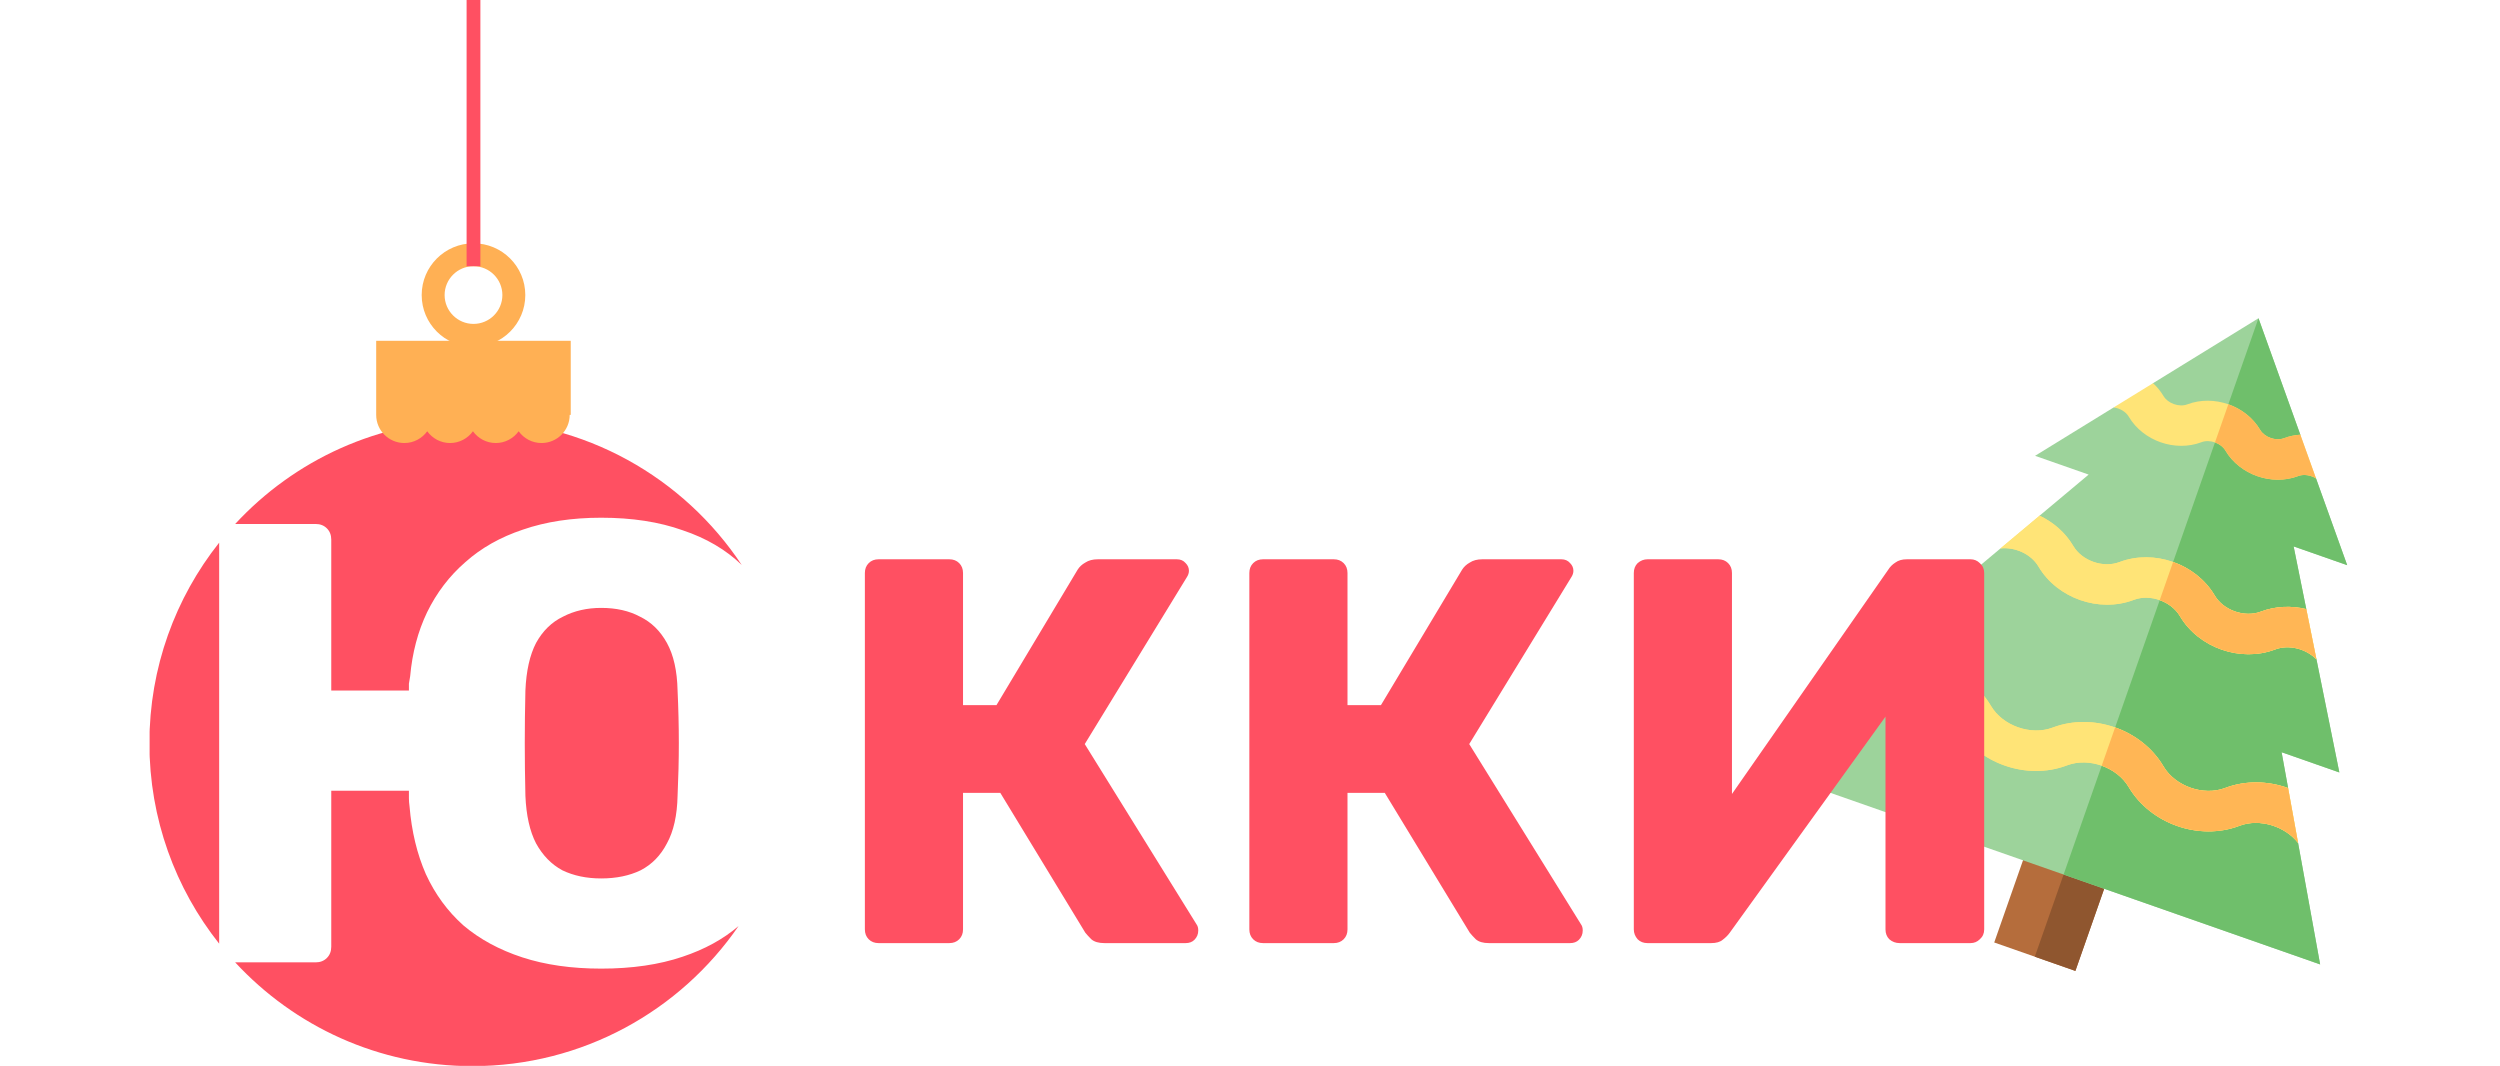 <svg width="129" height="55" viewBox="0 0 638 309" fill="none" xmlns="http://www.w3.org/2000/svg">
<g clip-path="url(#clip0_2489_2131)">
<path d="M545.664 242.068L569.192 250.311L558.277 281.466L534.749 273.223L545.664 242.068Z" fill="#B56D3C"/>
<path d="M557.428 246.189L569.192 250.311L558.276 281.465L546.513 277.344L557.428 246.189Z" fill="#8F562F"/>
<path d="M629.23 279.583L622.835 244.365L617.671 234.936L619.947 228.458L618.06 218.067L634.799 223.932L628.167 191.149L622.888 181.987L625.22 176.581L621.543 158.402L637.071 163.842L628.034 138.684L622.169 131.33L623.485 126.022L611.357 92.26L580.792 111.082L578.976 115.762L569.369 118.116L546.591 132.142L562.12 137.583L547.893 149.498L546.757 154.829L536.563 158.987L510.864 180.51L527.603 186.375L519.646 193.315L518.455 198.86L507.563 203.853L480.484 227.469L629.23 279.583Z" fill="#9DD39B"/>
<path d="M629.231 279.583L622.836 244.364L617.479 233.871L619.948 228.458L618.061 218.067L634.8 223.931L628.168 191.148L622.985 182.457L625.221 176.581L621.544 158.401L637.072 163.842L628.035 138.684L622.053 131.002L623.486 126.022L611.358 92.26L554.858 253.525L629.231 279.583Z" fill="#6FBF6B"/>
<path d="M573.711 120.731L573.769 120.829C577.94 127.833 587.185 131.073 594.805 128.207L594.894 128.174C597.213 127.302 600.479 128.446 601.732 130.549L601.789 130.646C603.876 134.15 607.231 136.711 611.018 138.038C614.802 139.364 619.017 139.457 622.826 138.025L622.915 137.991C624.493 137.398 626.508 137.74 628.034 138.686L623.485 126.023C621.883 126.129 620.291 126.457 618.762 127.032L618.712 127.051C616.393 127.923 613.127 126.779 611.853 124.64L611.816 124.578C607.645 117.573 598.4 114.334 590.742 117.214L590.691 117.234C588.373 118.105 585.107 116.961 583.833 114.823L583.796 114.761C582.975 113.382 581.955 112.152 580.792 111.083L569.368 118.117C571.126 118.346 572.871 119.321 573.711 120.731ZM547.547 164.19L547.611 164.297C553.063 173.452 565.146 177.685 575.121 173.934L575.234 173.892C579.899 172.137 585.996 174.273 588.545 178.554L588.609 178.661C591.335 183.239 595.718 186.585 600.667 188.319C605.616 190.053 611.132 190.174 616.12 188.298L616.233 188.256C620.199 186.764 625.191 188.091 628.167 191.149L625.22 176.582C620.911 175.547 616.32 175.701 612.105 177.287L611.993 177.329C607.326 179.084 601.229 176.947 598.68 172.667L598.617 172.56C593.165 163.403 581.081 159.171 571.106 162.923L570.995 162.965C566.328 164.719 560.232 162.584 557.694 158.323L557.619 158.196C555.331 154.352 551.871 151.381 547.893 149.499L536.563 158.988C540.761 158.52 545.406 160.592 547.547 164.19ZM523.696 210.57L523.776 210.705C526.947 216.029 532.046 219.922 537.801 221.938C543.554 223.954 549.961 224.094 555.753 221.916L555.903 221.859C562.139 219.515 570.286 222.369 573.701 228.103L573.771 228.221C580.11 238.867 594.161 243.79 605.747 239.432L605.898 239.376C611.659 237.209 619.05 239.483 622.835 244.365L619.946 228.459C614.139 226.371 607.646 226.196 601.782 228.402L601.632 228.458C595.396 230.803 587.249 227.949 583.835 222.215L583.764 222.097C577.425 211.451 563.375 206.528 551.77 210.893L551.638 210.942C545.402 213.288 537.255 210.433 533.84 204.699L533.77 204.581C530.582 199.226 525.442 195.321 519.646 193.315L507.562 203.853C513.516 202.515 520.586 205.347 523.696 210.57Z" fill="#FFE477"/>
<path d="M598.745 128.258C599.995 128.7 601.111 129.506 601.732 130.548L601.789 130.646C603.876 134.149 607.231 136.711 611.018 138.038C614.803 139.363 619.017 139.456 622.826 138.024L622.915 137.991C624.493 137.398 626.508 137.739 628.034 138.686L623.485 126.023C621.883 126.129 620.291 126.456 618.762 127.031L618.712 127.05C616.394 127.922 613.127 126.778 611.854 124.64L611.817 124.578C609.737 121.085 606.396 118.53 602.62 117.201L598.746 128.258L598.745 128.258Z" fill="#FFB655"/>
<path d="M547.548 164.189L547.611 164.296C553.063 173.452 565.146 177.685 575.121 173.933L575.234 173.891C579.9 172.136 585.996 174.272 588.546 178.553L588.609 178.661C591.335 183.238 595.718 186.585 600.668 188.319C605.617 190.052 611.132 190.173 616.12 188.297L616.233 188.255C620.199 186.763 625.191 188.09 628.167 191.148L625.22 176.581C620.911 175.546 616.32 175.7 612.105 177.286L611.993 177.328C607.327 179.083 601.23 176.947 598.681 172.666L598.617 172.559C593.165 163.403 581.082 159.17 571.107 162.922L570.995 162.964C566.328 164.719 560.232 162.583 557.695 158.322L557.619 158.195C555.331 154.352 551.872 151.38 547.893 149.498L536.563 158.987C540.761 158.519 545.406 160.592 547.548 164.189ZM523.697 210.569L523.777 210.704C526.947 216.028 532.046 219.921 537.801 221.937C543.554 223.953 549.961 224.093 555.753 221.915L555.903 221.859C562.139 219.514 570.286 222.368 573.701 228.102L573.771 228.22C580.111 238.866 594.161 243.789 605.747 239.431L605.898 239.375C611.66 237.208 619.051 239.482 622.835 244.365L619.947 228.458C614.14 226.371 607.646 226.195 601.783 228.401L601.632 228.458C595.397 230.802 587.249 227.948 583.835 222.214L583.765 222.096C577.426 211.45 563.375 206.527 551.77 210.892L551.638 210.941C545.402 213.287 537.255 210.432 533.841 204.698L533.771 204.58C530.582 199.225 525.442 195.321 519.646 193.314L507.563 203.852C513.516 202.514 520.586 205.346 523.697 210.569Z" fill="#FFE477"/>
<path d="M582.728 173.975C585.136 174.829 587.279 176.425 588.546 178.553L588.61 178.66C591.336 183.238 595.719 186.584 600.668 188.318C605.617 190.052 611.133 190.172 616.121 188.297L616.233 188.255C620.199 186.763 625.191 188.089 628.167 191.148L627.952 190.085L625.221 176.581C620.912 175.545 616.321 175.7 612.105 177.286L611.993 177.328C607.327 179.083 601.23 176.946 598.681 172.666L598.618 172.559C595.9 167.994 591.534 164.654 586.603 162.916L582.728 173.975L582.728 173.975ZM565.913 221.97C569.134 223.112 572.003 225.25 573.701 228.102L573.772 228.22C580.111 238.866 594.161 243.788 605.747 239.431L605.898 239.374C611.66 237.207 619.051 239.482 622.835 244.364L619.947 228.458C614.14 226.37 607.646 226.195 601.783 228.401L601.632 228.457C595.397 230.802 587.25 227.948 583.835 222.213L583.765 222.096C580.605 216.789 575.53 212.906 569.796 210.885L565.913 221.97Z" fill="#FFB655"/>
<path d="M211.327 273.406C210.161 273.406 209.207 273.035 208.465 272.294C207.724 271.552 207.353 270.598 207.353 269.432V166.109C207.353 164.944 207.724 163.99 208.465 163.248C209.207 162.506 210.161 162.135 211.327 162.135H231.832C232.998 162.135 233.952 162.506 234.694 163.248C235.435 163.99 235.806 164.944 235.806 166.109V204.418H245.503L269.029 165.155C269.558 164.308 270.3 163.619 271.254 163.089C272.208 162.453 273.426 162.135 274.91 162.135H297.8C298.86 162.135 299.708 162.506 300.343 163.248C300.979 163.884 301.297 164.626 301.297 165.473C301.297 166.109 301.085 166.745 300.661 167.381L271.095 215.704L303.523 268.002C303.841 268.426 303.999 269.008 303.999 269.75C303.999 270.81 303.629 271.711 302.887 272.452C302.251 273.088 301.403 273.406 300.343 273.406H276.818C275.122 273.406 273.85 273.035 273.003 272.294C272.261 271.552 271.678 270.916 271.254 270.386L246.615 229.852H235.806V269.432C235.806 270.598 235.435 271.552 234.694 272.294C233.952 273.035 232.998 273.406 231.832 273.406H211.327ZM322.784 273.406C321.618 273.406 320.664 273.035 319.923 272.294C319.181 271.552 318.81 270.598 318.81 269.432V166.109C318.81 164.944 319.181 163.99 319.923 163.248C320.664 162.506 321.618 162.135 322.784 162.135H343.29C344.455 162.135 345.409 162.506 346.151 163.248C346.893 163.99 347.264 164.944 347.264 166.109V204.418H356.96L380.486 165.155C381.016 164.308 381.758 163.619 382.711 163.089C383.665 162.453 384.884 162.135 386.367 162.135H409.257C410.317 162.135 411.165 162.506 411.801 163.248C412.437 163.884 412.754 164.626 412.754 165.473C412.754 166.109 412.542 166.745 412.119 167.381L382.552 215.704L414.98 268.002C415.298 268.426 415.457 269.008 415.457 269.75C415.457 270.81 415.086 271.711 414.344 272.452C413.708 273.088 412.86 273.406 411.801 273.406H388.275C386.579 273.406 385.308 273.035 384.46 272.294C383.718 271.552 383.135 270.916 382.711 270.386L358.073 229.852H347.264V269.432C347.264 270.598 346.893 271.552 346.151 272.294C345.409 273.035 344.455 273.406 343.29 273.406H322.784ZM434.241 273.406C433.075 273.406 432.122 273.035 431.38 272.294C430.638 271.446 430.267 270.492 430.267 269.432V166.109C430.267 164.944 430.638 163.99 431.38 163.248C432.228 162.506 433.181 162.135 434.241 162.135H454.747C455.912 162.135 456.866 162.506 457.608 163.248C458.35 163.99 458.721 164.944 458.721 166.109V230.17L504.024 165.155C504.554 164.308 505.243 163.619 506.09 163.089C506.938 162.453 508.051 162.135 509.429 162.135H527.868C528.927 162.135 529.828 162.506 530.57 163.248C531.418 163.99 531.842 164.944 531.842 166.109V269.432C531.842 270.598 531.418 271.552 530.57 272.294C529.828 273.035 528.927 273.406 527.868 273.406H507.362C506.196 273.406 505.19 273.035 504.342 272.294C503.6 271.552 503.229 270.598 503.229 269.432V207.756L458.085 270.386C457.555 271.128 456.866 271.817 456.018 272.452C455.277 273.088 454.164 273.406 452.68 273.406H434.241Z" fill="#FF5062"/>
<path fill-rule="evenodd" clip-rule="evenodd" d="M20.162 157.32C7.501 173.287 -0.061 193.482 -0.061 215.444C-0.061 237.405 7.501 257.6 20.162 273.567V157.32ZM24.804 151.901H48.121C49.452 151.901 50.541 152.325 51.389 153.172C52.236 154.02 52.659 155.109 52.659 156.44V200.194H75.171V198.196C75.293 197.349 75.414 196.623 75.535 196.018C76.14 189.24 77.774 183.067 80.436 177.5C83.22 171.811 86.912 166.97 91.511 162.976C96.11 158.861 101.678 155.714 108.213 153.535C114.87 151.236 122.435 150.086 130.907 150.086C139.863 150.086 147.731 151.296 154.508 153.717C161.353 155.999 167.067 159.353 171.648 163.779C154.885 138.494 126.17 121.822 93.56 121.822C66.381 121.822 41.907 133.404 24.804 151.901ZM170.74 268.452C166.319 272.252 160.909 275.218 154.508 277.352C147.731 279.651 139.863 280.801 130.907 280.801C122.314 280.801 114.689 279.712 108.032 277.533C101.375 275.355 95.686 272.268 90.966 268.274C86.367 264.159 82.736 259.197 80.073 253.387C77.532 247.578 75.958 241.042 75.353 233.78C75.232 232.933 75.171 232.146 75.171 231.42V229.241H52.659V274.447C52.659 275.778 52.236 276.868 51.389 277.715C50.541 278.562 49.452 278.986 48.121 278.986H24.804C41.907 297.483 66.381 309.065 93.56 309.065C125.588 309.065 153.86 292.982 170.74 268.452ZM142.345 252.298C139.077 253.871 135.264 254.658 130.907 254.658C126.671 254.658 122.919 253.871 119.651 252.298C116.504 250.604 113.962 248.001 112.026 244.491C110.21 240.981 109.182 236.382 108.94 230.694C108.819 225.368 108.758 220.285 108.758 215.444C108.758 210.481 108.819 205.398 108.94 200.194C109.182 194.505 110.21 189.906 112.026 186.396C113.962 182.886 116.565 180.344 119.833 178.771C123.1 177.076 126.792 176.229 130.907 176.229C135.264 176.229 139.016 177.076 142.163 178.771C145.431 180.344 148.033 182.886 149.97 186.396C151.906 189.906 152.935 194.505 153.056 200.194C153.298 205.398 153.419 210.481 153.419 215.444C153.419 220.285 153.298 225.368 153.056 230.694C152.935 236.382 151.906 240.981 149.97 244.491C148.154 248.001 145.612 250.604 142.345 252.298Z" fill="#FF5062"/>
<path d="M65.683 98.791V120.27C65.683 124.783 69.337 128.433 73.855 128.433C76.586 128.433 78.995 127.069 80.481 125.023C81.967 127.089 84.376 128.433 87.107 128.433C89.838 128.433 92.247 127.069 93.733 125.023C95.219 127.089 97.628 128.433 100.359 128.433C103.089 128.433 105.499 127.069 106.984 125.023C108.47 127.089 110.88 128.433 113.61 128.433C118.128 128.433 121.782 124.783 121.782 120.27H122.083V98.791H65.663H65.683Z" fill="#FFB054"/>
<path d="M93.893 70.535C85.601 70.535 78.874 77.254 78.874 85.536C78.874 93.819 85.601 100.538 93.893 100.538C102.186 100.538 108.912 93.819 108.912 85.536C108.912 77.254 102.186 70.535 93.893 70.535ZM93.893 93.9C89.275 93.9 85.52 90.149 85.52 85.536C85.52 80.924 89.275 77.173 93.893 77.173C98.511 77.173 102.266 80.924 102.266 85.536C102.266 90.149 98.511 93.9 93.893 93.9Z" fill="#FFB054"/>
<path d="M93.892 77.175V-38.109" stroke="#FF5062" stroke-width="3.997"/>
</g>
<defs>
<clipPath id="clip0_2489_2131">
<rect width="638" height="309" fill="white"/>
</clipPath>
</defs>
</svg>
